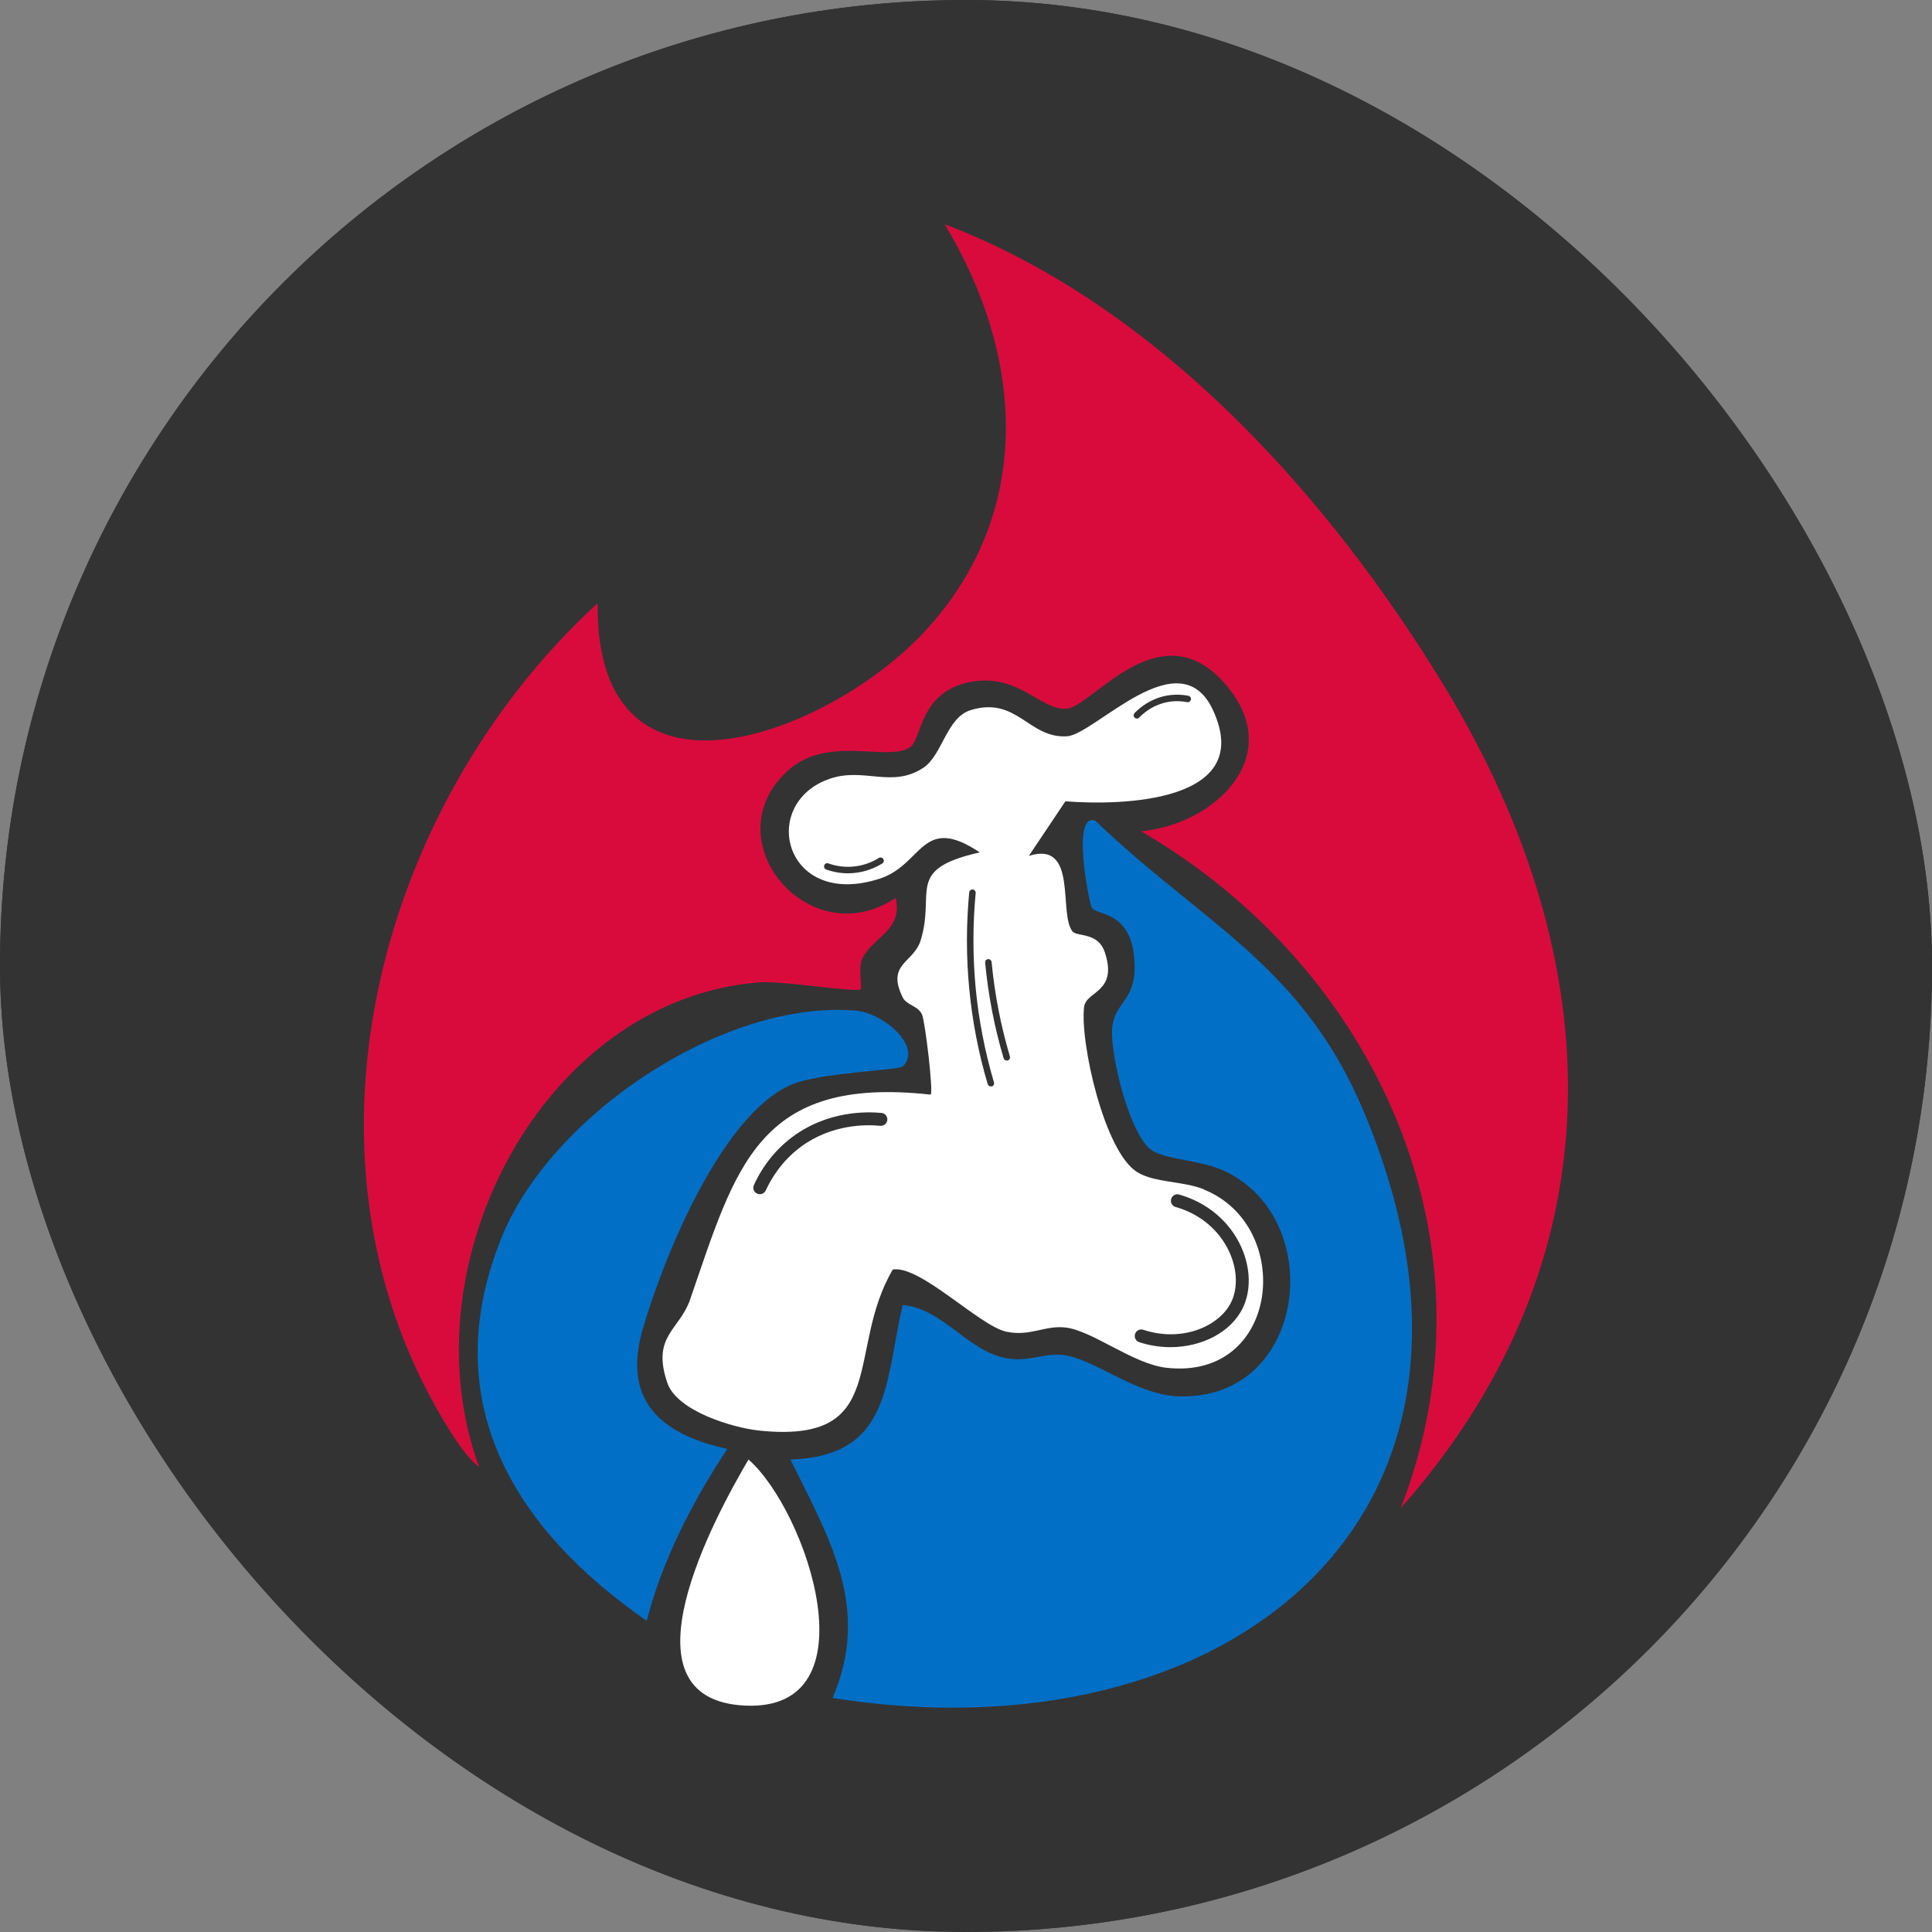 <svg xmlns="http://www.w3.org/2000/svg" version="1.1" xmlns:xlink="http://www.w3.org/1999/xlink" width="1000" height="1000"><rect width="100%" height="100%" fill="#808080" stroke="none"/><g clip-path="url(#SvgjsClipPath1108)"><rect width="1000" height="1000" fill="#333333"></rect><g transform="matrix(4.386,0,0,4.386,-5.684341886080802e-14,-5.684341886080802e-14)"><svg xmlns="http://www.w3.org/2000/svg" version="1.1" xmlns:xlink="http://www.w3.org/1999/xlink" width="228" height="228"><svg id="Layer_1" data-name="Layer 1" xmlns="http://www.w3.org/2000/svg" viewBox="0 0 228 228">
  <defs>
    <style>
      .cls-1 {
        fill: #d90b3d;
      }

      .cls-2 {
        fill: #026fc6;
      }

      .cls-3 {
        fill: #fff;
      }

      .cls-4 {
        fill: #333;
      }
    </style>
  <clipPath id="SvgjsClipPath1108"><rect width="1000" height="1000" x="0" y="0" rx="500" ry="500"></rect></clipPath></defs>
  <rect class="cls-4" y="-.06" width="228" height="228" rx="24.87" ry="24.87"></rect>
  <g>
    <g>
      <path class="cls-1" d="M165.28,178.03c12.13-31.13-2.83-63.77-30.62-79.93,0,0,0,0,0,0,8.59-.79,16.97-8.67,10.3-16.94-7.75-9.62-15.95,2.15-19.03,2.47s-5.63-4.21-11.34-3.16c-6.14,1.12-5.78,6.79-7.21,7.73-2.69,1.75-9.78-1.58-14.53,2.85-8.75,8.18,2.7,21.7,12.83,14.92.96,3.81-2.76,4.62-3.95,7.23-.46,1,.03,3.31-.18,3.54-.4.45-9.21-1.03-11.98-.81-25.56,2.05-41.77,33.38-33.03,57.19-1.24-.88-2.76-3.17-3.39-4.18-19.89-31.53-8.91-73.63,17.37-97.75-.25,26.21,27.24,15.47,38.47,3.48,13.12-14.01,11.94-32.59,2.49-48.21,25.16,9.57,45.41,32.13,59.09,54.73,19.62,32.43,20.63,67.51-5.3,96.83Z"></path>
      <path class="cls-2" d="M98.25,200.39c4.58-10.65-.39-18.84-4.97-28.15,11.95-.39,11.12-9.22,13.25-18.23,4.77.41,7.77,5.57,12.38,6.3,2.72.43,4.39-.75,6.84-.36,3.67.59,8.39,4.73,13.49,4.84,15.15.33,17.4-21.17,5.08-26.68-2.63-1.18-6.54-1.26-8.27-2.28-2.71-1.6-5.09-11.49-4.8-14.56.31-3.21,3.06-3.1,2.6-8.27-.51-5.67-4.66-4.95-5.03-5.93-.38-1.02-2.37-11.23.44-10.22,12.65,12.17,24.49,17.05,31.75,34.49,20.21,48.54-17.13,76.31-62.76,69.04Z"></path>
      <path class="cls-2" d="M106.53,125.85c-.48.47-9.82.71-13.16,2.16-8.28,3.6-15.08,20.44-17.52,28.85s2.11,12.4,9.98,14.13c-4.12,6.25-7.64,13.04-9.51,20.29-15.77-10.93-24.92-26.03-17.11-45.28,5.84-14.41,26.19-28.07,41.82-26.73,3.24.28,7.87,4.28,5.5,6.59Z"></path>
      <path class="cls-3" d="M88.33,172.24c6.9,6.04,14.92,29.76-.41,29.04s-3.51-22.37.41-29.04Z"></path>
    </g>
    <path class="cls-3" d="M142.09,140.36c-2.47-1-5.83-.76-7.89-2.04-3.89-2.4-6.78-15.4-6.26-19.51.24-1.88,4.04-1.69,2.43-6.46-.8-2.37-3.26-1.79-3.79-2.42-1.72-2.06.7-10.77-5.16-8.93l4.31-6.44c6.64.53,22.45.15,17.42-10.75-3.95-8.54-13.94,2.87-17.23,3.08-4.52.29-5.9-4.76-11.36-3.09-2.88.88-3.33,5.31-5.6,6.81-3.73,2.46-7.02-.12-11.09,1.31-8.4,2.95-5.29,15.42,5.95,11.77,5.11-1.66,4.92-7.69,11.8-3.1-8.89,2.02-5.17,4.63-6.98,10.41-.83,2.65-4.1,2.71-2.09,6.74.45.9,1.86.95,2.28,2.05.37.97,1.33,9.05,1,9.39-20.42-2.26-22.98,8.52-28.39,24.18-1.26,3.64-4.57,4.29-2.69,9.83,1.13,3.33,7.73,5.32,10.9,5.64,15.46,1.58,10.08-9.46,15.71-19.01,3.22-.55,10.22,6.64,13.38,7.33,2.81.61,4.54-.77,7-.49,3.19.37,7.96,4.3,11.89,4.75,13.42,1.54,15.19-16.7,4.45-21.03ZM133.89,84.15c.72-.74,1.94-1.69,3.7-2.04.87-.17,1.76-.17,2.65,0,.21.04.34.24.3.45-.04.21-.24.34-.45.3-.79-.15-1.58-.15-2.35,0-1.57.31-2.66,1.16-3.3,1.82-.08.08-.17.12-.27.12s-.19-.04-.27-.11c-.15-.15-.16-.39,0-.54ZM104.12,101.9c-.75.46-1.97,1.04-3.54,1.14-.17.01-.33.02-.5.02-.88,0-1.74-.15-2.58-.45-.2-.07-.3-.29-.23-.49.07-.2.29-.3.49-.23.89.32,1.82.45,2.76.39,1.42-.09,2.52-.61,3.19-1.03.18-.11.42-.06.53.12.11.18.06.42-.12.53ZM103.88,132.86c-1.6-.16-5.7-.24-9.39,2.49-2.22,1.65-3.46,3.7-4.12,5.13-.13.28-.41.45-.7.45-.11,0-.21-.02-.32-.07-.39-.17-.56-.63-.38-1.01,1.04-2.29,2.63-4.27,4.6-5.72,4.12-3.05,8.69-2.96,10.46-2.79.42.04.73.42.68.84-.04.42-.42.72-.84.68ZM117.04,128.19s-.07.02-.11.02c-.17,0-.32-.11-.37-.27-1.09-3.67-1.82-7.47-2.18-11.28-.36-3.77-.36-7.59,0-11.35.02-.21.21-.36.42-.34.21.02.36.21.34.42-.35,3.72-.35,7.49,0,11.21.36,3.77,1.09,7.51,2.16,11.14.06.2-.06.42-.26.48ZM118.92,125.14s-.07.02-.11.02c-.17,0-.32-.11-.37-.27-1.09-3.67-1.82-7.47-2.18-11.28-.02-.21.13-.4.34-.42.21-.02.4.13.42.34.36,3.76,1.08,7.51,2.16,11.14.06.2-.06.42-.26.48ZM138.12,158.98c-1.22,0-2.47-.19-3.68-.59-.4-.13-.62-.57-.49-.97.13-.4.57-.62.97-.49,4.67,1.54,9.02-.48,10.37-3.25.8-1.64.73-3.84-.19-5.88-1.17-2.6-3.49-4.56-6.36-5.36-.41-.11-.64-.54-.53-.94.11-.41.54-.65.94-.53,3.31.93,5.99,3.19,7.34,6.21,1.1,2.46,1.17,5.14.17,7.18-1.4,2.88-4.85,4.62-8.55,4.62Z"></path>
  </g>
</svg></svg></g></g></svg>